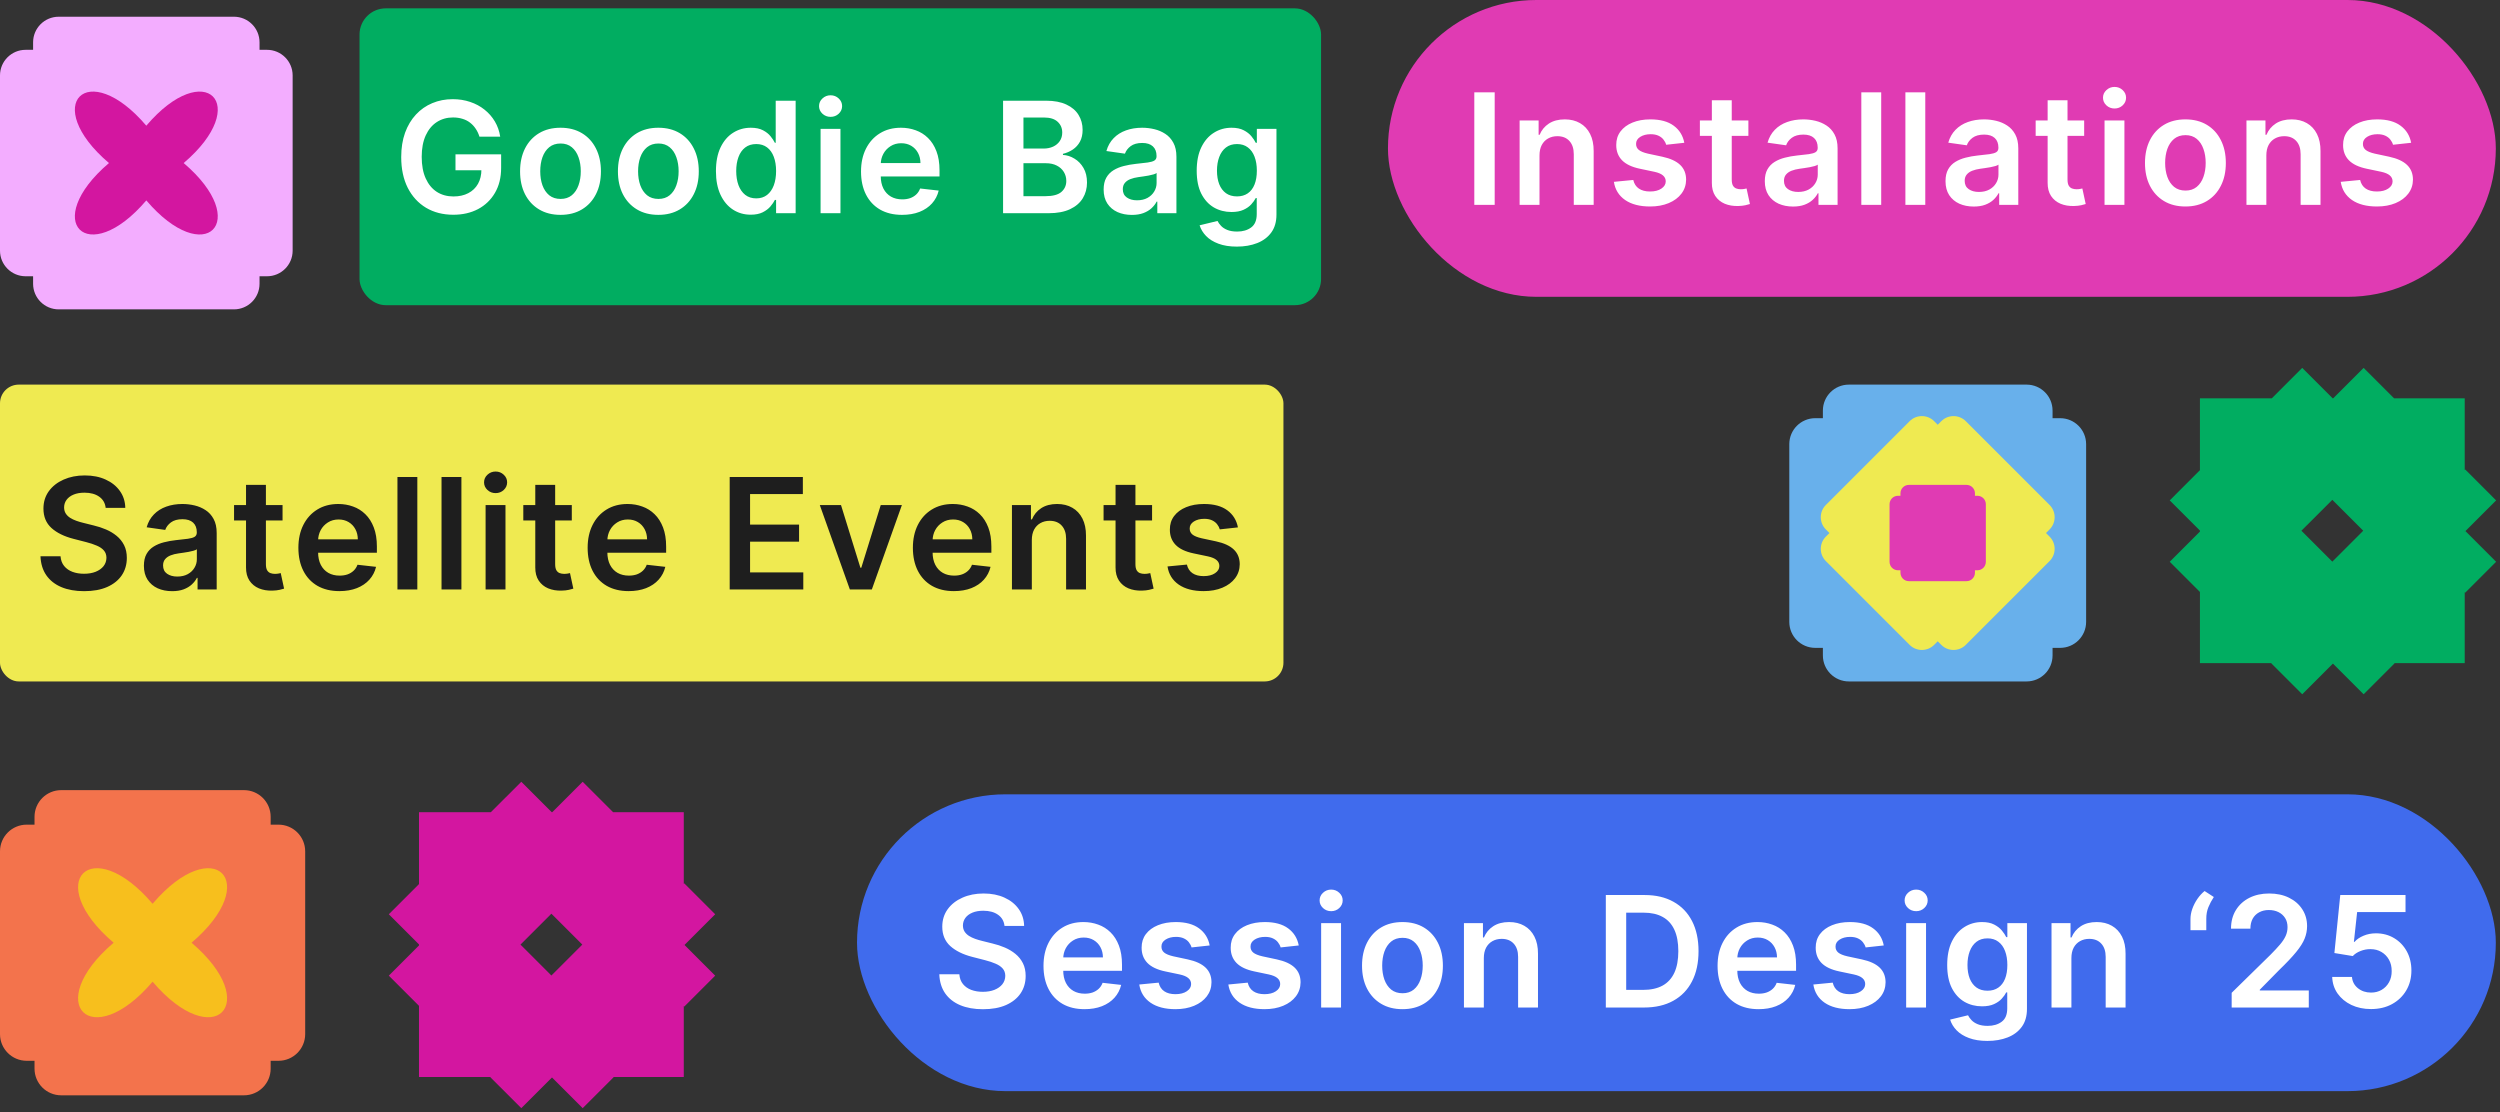 <svg width="598" height="266" viewBox="0 0 598 266" fill="none" xmlns="http://www.w3.org/2000/svg">
<rect x="0" y="0" width="598" height="266" fill="#333333" stroke="none"/>
<path d="M484.763 92C488.192 92 490.972 94.781 490.972 98.21V100.03H492.791C496.22 100.03 499 102.811 499 106.24V148.759C499 152.188 496.22 154.969 492.791 154.969H490.972V156.791C490.971 160.22 488.192 163 484.763 163H442.244C438.815 163 436.034 160.22 436.034 156.791V154.969H434.209C430.78 154.969 428 152.188 428 148.759V106.24C428 102.811 430.78 100.031 434.209 100.03H436.034V98.21C436.034 94.781 438.815 92 442.244 92H484.763Z" fill="#68B0EB"/>
<path d="M490.258 120.788C491.874 122.404 491.874 125.025 490.258 126.642L489.399 127.5L490.258 128.359C491.874 129.975 491.874 132.597 490.258 134.213L470.213 154.257C468.597 155.874 465.976 155.874 464.359 154.257L463.501 153.399L462.642 154.258C461.025 155.874 458.404 155.875 456.787 154.258L436.744 134.215C435.127 132.598 435.127 129.977 436.744 128.36L437.603 127.501L436.743 126.641C435.127 125.025 435.127 122.404 436.743 120.787L456.787 100.743C458.404 99.127 461.025 99.127 462.642 100.743L463.501 101.603L464.36 100.744C465.976 99.128 468.597 99.128 470.214 100.744L490.258 120.788Z" fill="#EFEA51"/>
<path d="M475.012 134.396C475.012 135.509 474.109 136.41 472.997 136.41L472.408 136.41L472.408 137.001C472.408 138.113 471.506 139.015 470.394 139.015L456.603 139.015C455.491 139.014 454.589 138.113 454.589 137.001L454.589 136.41L453.997 136.41C452.885 136.41 451.983 135.509 451.982 134.396L451.982 120.605C451.982 119.493 452.885 118.592 453.997 118.592L454.589 118.592L454.589 118C454.589 116.888 455.49 115.987 456.603 115.986L470.394 115.986C471.506 115.986 472.408 116.888 472.408 118L472.408 118.592L472.997 118.592C474.109 118.592 475.012 119.493 475.012 120.605L475.012 134.396Z" fill="#E03BB3"/>
<rect x="86" y="2" width="230" height="71" rx="6.266" fill="#01AD61"/>
<path d="M114.681 32.684C114.462 31.974 114.16 31.339 113.775 30.779C113.398 30.209 112.942 29.723 112.408 29.32C111.882 28.917 111.278 28.615 110.595 28.414C109.912 28.203 109.167 28.098 108.361 28.098C106.916 28.098 105.628 28.462 104.498 29.189C103.368 29.916 102.479 30.985 101.831 32.395C101.192 33.796 100.872 35.505 100.872 37.519C100.872 39.551 101.192 41.273 101.831 42.683C102.47 44.093 103.359 45.166 104.498 45.902C105.637 46.629 106.96 46.992 108.466 46.992C109.833 46.992 111.015 46.73 112.014 46.204C113.021 45.679 113.796 44.934 114.339 43.971C114.883 42.998 115.154 41.859 115.154 40.554L116.258 40.725H108.952V36.915H119.871V40.147C119.871 42.451 119.381 44.444 118.4 46.125C117.418 47.807 116.069 49.104 114.353 50.015C112.636 50.917 110.665 51.368 108.44 51.368C105.961 51.368 103.784 50.812 101.91 49.699C100.044 48.578 98.586 46.988 97.534 44.93C96.492 42.862 95.971 40.41 95.971 37.572C95.971 35.399 96.278 33.459 96.891 31.751C97.513 30.043 98.38 28.593 99.492 27.402C100.605 26.202 101.91 25.291 103.408 24.669C104.906 24.038 106.535 23.723 108.295 23.723C109.785 23.723 111.173 23.942 112.461 24.38C113.748 24.809 114.891 25.422 115.89 26.22C116.897 27.017 117.725 27.963 118.373 29.058C119.021 30.152 119.446 31.361 119.648 32.684H114.681ZM134.073 51.394C132.102 51.394 130.394 50.961 128.949 50.093C127.503 49.226 126.382 48.013 125.585 46.454C124.797 44.895 124.402 43.073 124.402 40.988C124.402 38.903 124.797 37.077 125.585 35.509C126.382 33.941 127.503 32.723 128.949 31.856C130.394 30.989 132.102 30.555 134.073 30.555C136.044 30.555 137.752 30.989 139.197 31.856C140.642 32.723 141.759 33.941 142.548 35.509C143.345 37.077 143.743 38.903 143.743 40.988C143.743 43.073 143.345 44.895 142.548 46.454C141.759 48.013 140.642 49.226 139.197 50.093C137.752 50.961 136.044 51.394 134.073 51.394ZM134.099 47.584C135.168 47.584 136.061 47.29 136.78 46.703C137.498 46.108 138.032 45.311 138.383 44.312C138.742 43.314 138.921 42.201 138.921 40.975C138.921 39.74 138.742 38.623 138.383 37.624C138.032 36.617 137.498 35.816 136.78 35.22C136.061 34.624 135.168 34.326 134.099 34.326C133.004 34.326 132.093 34.624 131.366 35.22C130.648 35.816 130.109 36.617 129.75 37.624C129.4 38.623 129.225 39.74 129.225 40.975C129.225 42.201 129.4 43.314 129.75 44.312C130.109 45.311 130.648 46.108 131.366 46.703C132.093 47.29 133.004 47.584 134.099 47.584ZM157.479 51.394C155.508 51.394 153.8 50.961 152.354 50.093C150.909 49.226 149.788 48.013 148.991 46.454C148.202 44.895 147.808 43.073 147.808 40.988C147.808 38.903 148.202 37.077 148.991 35.509C149.788 33.941 150.909 32.723 152.354 31.856C153.8 30.989 155.508 30.555 157.479 30.555C159.45 30.555 161.158 30.989 162.603 31.856C164.048 32.723 165.165 33.941 165.953 35.509C166.751 37.077 167.149 38.903 167.149 40.988C167.149 43.073 166.751 44.895 165.953 46.454C165.165 48.013 164.048 49.226 162.603 50.093C161.158 50.961 159.45 51.394 157.479 51.394ZM157.505 47.584C158.574 47.584 159.467 47.29 160.185 46.703C160.904 46.108 161.438 45.311 161.788 44.312C162.148 43.314 162.327 42.201 162.327 40.975C162.327 39.74 162.148 38.623 161.788 37.624C161.438 36.617 160.904 35.816 160.185 35.22C159.467 34.624 158.574 34.326 157.505 34.326C156.41 34.326 155.499 34.624 154.772 35.22C154.054 35.816 153.515 36.617 153.156 37.624C152.806 38.623 152.63 39.74 152.63 40.975C152.63 42.201 152.806 43.314 153.156 44.312C153.515 45.311 154.054 46.108 154.772 46.703C155.499 47.29 156.41 47.584 157.505 47.584ZM179.571 51.355C177.985 51.355 176.566 50.947 175.313 50.133C174.061 49.318 173.071 48.136 172.344 46.585C171.617 45.035 171.253 43.151 171.253 40.935C171.253 38.693 171.621 36.801 172.357 35.259C173.102 33.709 174.105 32.539 175.366 31.751C176.627 30.954 178.033 30.555 179.584 30.555C180.766 30.555 181.739 30.757 182.501 31.16C183.263 31.554 183.867 32.031 184.314 32.592C184.761 33.144 185.107 33.665 185.352 34.156H185.549V24.091H190.318V51H185.641V47.82H185.352C185.107 48.311 184.752 48.832 184.288 49.384C183.823 49.927 183.21 50.391 182.448 50.777C181.686 51.162 180.727 51.355 179.571 51.355ZM180.898 47.452C181.905 47.452 182.763 47.181 183.473 46.638C184.182 46.086 184.721 45.319 185.089 44.338C185.457 43.357 185.641 42.214 185.641 40.909C185.641 39.604 185.457 38.47 185.089 37.506C184.73 36.542 184.196 35.794 183.486 35.259C182.785 34.725 181.923 34.458 180.898 34.458C179.838 34.458 178.953 34.734 178.244 35.285C177.534 35.837 177 36.599 176.641 37.572C176.281 38.544 176.102 39.657 176.102 40.909C176.102 42.17 176.281 43.296 176.641 44.286C177.008 45.267 177.547 46.042 178.257 46.611C178.975 47.172 179.855 47.452 180.898 47.452ZM196.282 51V30.818H201.038V51H196.282ZM198.673 27.954C197.92 27.954 197.272 27.704 196.729 27.205C196.186 26.697 195.914 26.088 195.914 25.378C195.914 24.66 196.186 24.052 196.729 23.552C197.272 23.044 197.92 22.79 198.673 22.79C199.435 22.79 200.084 23.044 200.618 23.552C201.161 24.052 201.433 24.66 201.433 25.378C201.433 26.088 201.161 26.697 200.618 27.205C200.084 27.704 199.435 27.954 198.673 27.954ZM215.759 51.394C213.736 51.394 211.988 50.974 210.517 50.133C209.054 49.283 207.928 48.083 207.14 46.533C206.352 44.974 205.957 43.138 205.957 41.027C205.957 38.951 206.352 37.129 207.14 35.561C207.937 33.985 209.049 32.758 210.477 31.883C211.905 30.998 213.582 30.555 215.51 30.555C216.753 30.555 217.927 30.757 219.031 31.16C220.143 31.554 221.124 32.167 221.974 32.999C222.832 33.831 223.507 34.891 223.997 36.179C224.488 37.458 224.733 38.982 224.733 40.751V42.21H208.191V39.004H220.174C220.165 38.093 219.968 37.283 219.583 36.573C219.197 35.855 218.659 35.29 217.967 34.878C217.283 34.467 216.486 34.261 215.575 34.261C214.603 34.261 213.749 34.497 213.013 34.97C212.277 35.434 211.704 36.048 211.292 36.81C210.889 37.563 210.683 38.391 210.674 39.293V42.092C210.674 43.265 210.889 44.273 211.318 45.114C211.747 45.946 212.347 46.585 213.118 47.032C213.889 47.47 214.791 47.689 215.825 47.689C216.517 47.689 217.143 47.593 217.704 47.4C218.264 47.198 218.751 46.905 219.162 46.52C219.574 46.134 219.885 45.657 220.095 45.087L224.536 45.587C224.256 46.76 223.722 47.785 222.933 48.661C222.154 49.528 221.155 50.203 219.937 50.685C218.72 51.158 217.327 51.394 215.759 51.394ZM239.935 51V24.091H250.236C252.181 24.091 253.797 24.398 255.085 25.011C256.381 25.615 257.349 26.443 257.989 27.494C258.637 28.545 258.961 29.736 258.961 31.068C258.961 32.163 258.751 33.1 258.33 33.88C257.91 34.65 257.345 35.277 256.635 35.758C255.926 36.24 255.133 36.586 254.257 36.797V37.059C255.212 37.112 256.127 37.405 257.003 37.94C257.888 38.465 258.61 39.21 259.171 40.173C259.732 41.137 260.012 42.302 260.012 43.668C260.012 45.061 259.675 46.314 259 47.426C258.326 48.53 257.31 49.401 255.952 50.041C254.594 50.68 252.886 51 250.828 51H239.935ZM244.81 46.927H250.052C251.822 46.927 253.096 46.59 253.876 45.915C254.664 45.232 255.058 44.356 255.058 43.287C255.058 42.49 254.861 41.772 254.467 41.133C254.073 40.484 253.512 39.976 252.785 39.608C252.058 39.232 251.191 39.043 250.184 39.043H244.81V46.927ZM244.81 35.535H249.632C250.473 35.535 251.231 35.382 251.905 35.075C252.58 34.76 253.109 34.318 253.495 33.748C253.889 33.17 254.086 32.487 254.086 31.698C254.086 30.656 253.718 29.798 252.982 29.123C252.255 28.449 251.174 28.111 249.737 28.111H244.81V35.535ZM270.745 51.407C269.466 51.407 268.314 51.18 267.289 50.724C266.273 50.26 265.467 49.577 264.872 48.674C264.285 47.772 263.991 46.66 263.991 45.337C263.991 44.198 264.202 43.257 264.622 42.512C265.043 41.767 265.616 41.172 266.343 40.725C267.07 40.278 267.889 39.941 268.8 39.713C269.72 39.477 270.671 39.306 271.652 39.201C272.834 39.078 273.793 38.969 274.529 38.873C275.265 38.767 275.799 38.61 276.132 38.4C276.474 38.181 276.645 37.843 276.645 37.388V37.309C276.645 36.319 276.351 35.553 275.764 35.01C275.177 34.467 274.332 34.195 273.228 34.195C272.063 34.195 271.139 34.449 270.456 34.957C269.781 35.465 269.326 36.065 269.089 36.757L264.648 36.126C264.999 34.9 265.577 33.875 266.383 33.052C267.189 32.22 268.174 31.598 269.339 31.186C270.504 30.766 271.792 30.555 273.202 30.555C274.174 30.555 275.142 30.669 276.106 30.897C277.069 31.125 277.95 31.501 278.747 32.027C279.544 32.544 280.183 33.249 280.665 34.142C281.156 35.036 281.401 36.153 281.401 37.493V51H276.828V48.228H276.671C276.382 48.788 275.974 49.314 275.449 49.804C274.932 50.286 274.279 50.676 273.491 50.974C272.711 51.263 271.796 51.407 270.745 51.407ZM271.98 47.912C272.935 47.912 273.763 47.724 274.463 47.347C275.164 46.962 275.703 46.454 276.08 45.823C276.465 45.193 276.658 44.505 276.658 43.76V41.382C276.509 41.505 276.255 41.619 275.896 41.724C275.545 41.829 275.151 41.921 274.713 42C274.275 42.078 273.841 42.149 273.412 42.21C272.983 42.271 272.611 42.324 272.295 42.367C271.586 42.464 270.951 42.622 270.39 42.841C269.83 43.059 269.387 43.366 269.063 43.76C268.739 44.146 268.577 44.645 268.577 45.258C268.577 46.134 268.897 46.795 269.536 47.242C270.176 47.689 270.99 47.912 271.98 47.912ZM295.856 58.989C294.148 58.989 292.68 58.757 291.454 58.292C290.228 57.837 289.242 57.224 288.498 56.453C287.753 55.682 287.236 54.828 286.947 53.891L291.231 52.853C291.423 53.247 291.704 53.637 292.072 54.022C292.439 54.416 292.934 54.74 293.556 54.994C294.187 55.257 294.98 55.389 295.934 55.389C297.283 55.389 298.4 55.06 299.285 54.403C300.17 53.755 300.612 52.686 300.612 51.197V47.374H300.376C300.13 47.864 299.771 48.368 299.298 48.885C298.834 49.401 298.216 49.835 297.445 50.185C296.683 50.536 295.724 50.711 294.568 50.711C293.018 50.711 291.612 50.347 290.35 49.62C289.098 48.885 288.099 47.79 287.355 46.336C286.619 44.873 286.251 43.042 286.251 40.843C286.251 38.627 286.619 36.757 287.355 35.233C288.099 33.7 289.102 32.539 290.363 31.751C291.625 30.954 293.031 30.555 294.581 30.555C295.764 30.555 296.736 30.757 297.498 31.16C298.269 31.554 298.882 32.031 299.338 32.592C299.793 33.144 300.139 33.665 300.376 34.156H300.638V30.818H305.329V51.328C305.329 53.054 304.917 54.482 304.094 55.612C303.271 56.742 302.145 57.587 300.717 58.148C299.289 58.708 297.669 58.989 295.856 58.989ZM295.895 46.979C296.902 46.979 297.761 46.734 298.47 46.244C299.18 45.753 299.719 45.048 300.086 44.128C300.454 43.209 300.638 42.105 300.638 40.817C300.638 39.547 300.454 38.434 300.086 37.48C299.727 36.525 299.193 35.785 298.483 35.259C297.783 34.725 296.92 34.458 295.895 34.458C294.835 34.458 293.95 34.734 293.241 35.285C292.531 35.837 291.997 36.595 291.638 37.559C291.279 38.513 291.099 39.599 291.099 40.817C291.099 42.052 291.279 43.134 291.638 44.062C292.006 44.982 292.545 45.7 293.254 46.217C293.972 46.725 294.853 46.979 295.895 46.979Z" fill="white"/>
<rect x="332" width="265" height="71" rx="35.5" fill="#E03BB3"/>
<path d="M357.529 22.091V49H352.654V22.091H357.529ZM368.249 37.175V49H363.492V28.818H368.038V32.248H368.275C368.739 31.117 369.479 30.22 370.495 29.554C371.52 28.888 372.786 28.555 374.293 28.555C375.685 28.555 376.899 28.853 377.932 29.449C378.975 30.044 379.781 30.907 380.35 32.037C380.928 33.167 381.213 34.538 381.204 36.15V49H376.448V36.886C376.448 35.537 376.097 34.481 375.396 33.719C374.704 32.957 373.745 32.576 372.519 32.576C371.687 32.576 370.947 32.76 370.298 33.128C369.659 33.487 369.155 34.008 368.787 34.691C368.428 35.375 368.249 36.202 368.249 37.175ZM402.885 34.153L398.549 34.626C398.427 34.188 398.212 33.776 397.905 33.391C397.608 33.005 397.205 32.694 396.697 32.458C396.189 32.221 395.567 32.103 394.831 32.103C393.841 32.103 393.009 32.318 392.334 32.747C391.669 33.176 391.34 33.732 391.349 34.416C391.34 35.002 391.555 35.48 391.993 35.848C392.44 36.216 393.175 36.518 394.2 36.754L397.643 37.49C399.552 37.902 400.971 38.554 401.9 39.448C402.837 40.341 403.31 41.511 403.319 42.956C403.31 44.226 402.938 45.347 402.202 46.32C401.475 47.283 400.463 48.036 399.167 48.58C397.87 49.123 396.381 49.394 394.699 49.394C392.229 49.394 390.241 48.877 388.734 47.844C387.228 46.801 386.33 45.352 386.041 43.495L390.679 43.048C390.889 43.959 391.336 44.647 392.019 45.111C392.702 45.575 393.591 45.807 394.686 45.807C395.816 45.807 396.723 45.575 397.406 45.111C398.098 44.647 398.444 44.073 398.444 43.39C398.444 42.811 398.221 42.334 397.774 41.957C397.336 41.581 396.653 41.292 395.724 41.09L392.282 40.367C390.346 39.965 388.914 39.286 387.985 38.331C387.057 37.367 386.597 36.15 386.606 34.678C386.597 33.434 386.934 32.357 387.617 31.446C388.309 30.526 389.269 29.817 390.495 29.317C391.73 28.809 393.153 28.555 394.765 28.555C397.13 28.555 398.992 29.059 400.349 30.066C401.716 31.074 402.561 32.436 402.885 34.153ZM418.214 28.818V32.497H406.612V28.818H418.214ZM409.476 23.983H414.233V42.93C414.233 43.569 414.329 44.06 414.522 44.401C414.723 44.734 414.986 44.962 415.31 45.084C415.634 45.207 415.993 45.269 416.387 45.269C416.685 45.269 416.957 45.247 417.202 45.203C417.456 45.159 417.649 45.12 417.78 45.084L418.582 48.803C418.328 48.891 417.964 48.987 417.491 49.092C417.027 49.197 416.457 49.258 415.783 49.276C414.592 49.311 413.519 49.131 412.564 48.737C411.609 48.334 410.851 47.712 410.291 46.871C409.739 46.031 409.467 44.979 409.476 43.718V23.983ZM428.894 49.407C427.615 49.407 426.463 49.18 425.439 48.724C424.422 48.26 423.617 47.577 423.021 46.674C422.434 45.772 422.141 44.66 422.141 43.337C422.141 42.198 422.351 41.257 422.771 40.512C423.192 39.767 423.766 39.172 424.493 38.725C425.22 38.278 426.039 37.941 426.95 37.713C427.869 37.477 428.82 37.306 429.801 37.201C430.983 37.078 431.943 36.969 432.678 36.873C433.414 36.767 433.948 36.61 434.281 36.4C434.623 36.181 434.794 35.843 434.794 35.388V35.309C434.794 34.319 434.5 33.553 433.913 33.01C433.326 32.467 432.481 32.195 431.378 32.195C430.213 32.195 429.288 32.449 428.605 32.957C427.931 33.465 427.475 34.065 427.239 34.757L422.798 34.126C423.148 32.9 423.726 31.875 424.532 31.052C425.338 30.22 426.323 29.598 427.488 29.186C428.653 28.766 429.941 28.555 431.351 28.555C432.324 28.555 433.291 28.669 434.255 28.897C435.219 29.125 436.099 29.501 436.896 30.027C437.693 30.544 438.333 31.249 438.814 32.142C439.305 33.036 439.55 34.153 439.55 35.493V49H434.978V46.228H434.82C434.531 46.788 434.124 47.314 433.598 47.804C433.081 48.286 432.429 48.676 431.64 48.974C430.861 49.263 429.945 49.407 428.894 49.407ZM430.129 45.912C431.084 45.912 431.912 45.724 432.613 45.347C433.313 44.962 433.852 44.454 434.229 43.823C434.614 43.193 434.807 42.505 434.807 41.76V39.382C434.658 39.505 434.404 39.619 434.045 39.724C433.694 39.829 433.3 39.921 432.862 40C432.424 40.078 431.991 40.149 431.561 40.21C431.132 40.271 430.76 40.324 430.445 40.367C429.735 40.464 429.1 40.622 428.539 40.841C427.979 41.059 427.536 41.366 427.212 41.76C426.888 42.146 426.726 42.645 426.726 43.258C426.726 44.134 427.046 44.795 427.685 45.242C428.325 45.689 429.139 45.912 430.129 45.912ZM449.984 22.091V49H445.228V22.091H449.984ZM460.527 22.091V49H455.77V22.091H460.527ZM472.12 49.407C470.842 49.407 469.69 49.18 468.665 48.724C467.649 48.26 466.843 47.577 466.247 46.674C465.66 45.772 465.367 44.66 465.367 43.337C465.367 42.198 465.577 41.257 465.998 40.512C466.418 39.767 466.992 39.172 467.719 38.725C468.446 38.278 469.265 37.941 470.176 37.713C471.096 37.477 472.046 37.306 473.027 37.201C474.21 37.078 475.169 36.969 475.905 36.873C476.64 36.767 477.175 36.61 477.508 36.4C477.849 36.181 478.02 35.843 478.02 35.388V35.309C478.02 34.319 477.727 33.553 477.14 33.01C476.553 32.467 475.707 32.195 474.604 32.195C473.439 32.195 472.515 32.449 471.831 32.957C471.157 33.465 470.701 34.065 470.465 34.757L466.024 34.126C466.374 32.9 466.952 31.875 467.758 31.052C468.564 30.22 469.55 29.598 470.715 29.186C471.88 28.766 473.167 28.555 474.577 28.555C475.55 28.555 476.518 28.669 477.481 28.897C478.445 29.125 479.325 29.501 480.122 30.027C480.919 30.544 481.559 31.249 482.041 32.142C482.531 33.036 482.776 34.153 482.776 35.493V49H478.204V46.228H478.046C477.757 46.788 477.35 47.314 476.824 47.804C476.307 48.286 475.655 48.676 474.867 48.974C474.087 49.263 473.172 49.407 472.12 49.407ZM473.356 45.912C474.31 45.912 475.138 45.724 475.839 45.347C476.54 44.962 477.078 44.454 477.455 43.823C477.84 43.193 478.033 42.505 478.033 41.76V39.382C477.884 39.505 477.63 39.619 477.271 39.724C476.921 39.829 476.526 39.921 476.088 40C475.651 40.078 475.217 40.149 474.788 40.21C474.358 40.271 473.986 40.324 473.671 40.367C472.961 40.464 472.326 40.622 471.766 40.841C471.205 41.059 470.763 41.366 470.439 41.76C470.115 42.146 469.952 42.645 469.952 43.258C469.952 44.134 470.272 44.795 470.912 45.242C471.551 45.689 472.366 45.912 473.356 45.912ZM498.532 28.818V32.497H486.93V28.818H498.532ZM489.794 23.983H494.551V42.93C494.551 43.569 494.647 44.06 494.84 44.401C495.041 44.734 495.304 44.962 495.628 45.084C495.952 45.207 496.311 45.269 496.705 45.269C497.003 45.269 497.275 45.247 497.52 45.203C497.774 45.159 497.967 45.12 498.098 45.084L498.9 48.803C498.646 48.891 498.282 48.987 497.809 49.092C497.345 49.197 496.776 49.258 496.101 49.276C494.91 49.311 493.837 49.131 492.882 48.737C491.927 48.334 491.17 47.712 490.609 46.871C490.057 46.031 489.786 44.979 489.794 43.718V23.983ZM503.405 49V28.818H508.161V49H503.405ZM505.796 25.954C505.043 25.954 504.395 25.704 503.852 25.205C503.308 24.697 503.037 24.088 503.037 23.378C503.037 22.66 503.308 22.052 503.852 21.552C504.395 21.044 505.043 20.79 505.796 20.79C506.558 20.79 507.206 21.044 507.741 21.552C508.284 22.052 508.555 22.66 508.555 23.378C508.555 24.088 508.284 24.697 507.741 25.205C507.206 25.704 506.558 25.954 505.796 25.954ZM522.751 49.394C520.78 49.394 519.072 48.961 517.626 48.093C516.181 47.226 515.06 46.013 514.263 44.454C513.474 42.895 513.08 41.073 513.08 38.988C513.08 36.903 513.474 35.077 514.263 33.509C515.06 31.941 516.181 30.723 517.626 29.856C519.072 28.989 520.78 28.555 522.751 28.555C524.721 28.555 526.43 28.989 527.875 29.856C529.32 30.723 530.437 31.941 531.225 33.509C532.023 35.077 532.421 36.903 532.421 38.988C532.421 41.073 532.023 42.895 531.225 44.454C530.437 46.013 529.32 47.226 527.875 48.093C526.43 48.961 524.721 49.394 522.751 49.394ZM522.777 45.584C523.846 45.584 524.739 45.29 525.457 44.703C526.176 44.108 526.71 43.311 527.06 42.312C527.419 41.314 527.599 40.201 527.599 38.975C527.599 37.74 527.419 36.623 527.06 35.624C526.71 34.617 526.176 33.816 525.457 33.22C524.739 32.624 523.846 32.326 522.777 32.326C521.682 32.326 520.771 32.624 520.044 33.22C519.326 33.816 518.787 34.617 518.428 35.624C518.077 36.623 517.902 37.74 517.902 38.975C517.902 40.201 518.077 41.314 518.428 42.312C518.787 43.311 519.326 44.108 520.044 44.703C520.771 45.29 521.682 45.584 522.777 45.584ZM542.11 37.175V49H537.353V28.818H541.899V32.248H542.136C542.6 31.117 543.34 30.22 544.356 29.554C545.381 28.888 546.647 28.555 548.154 28.555C549.546 28.555 550.76 28.853 551.793 29.449C552.836 30.044 553.641 30.907 554.211 32.037C554.789 33.167 555.074 34.538 555.065 36.15V49H550.308V36.886C550.308 35.537 549.958 34.481 549.257 33.719C548.565 32.957 547.606 32.576 546.38 32.576C545.548 32.576 544.807 32.76 544.159 33.128C543.52 33.487 543.016 34.008 542.648 34.691C542.289 35.375 542.11 36.202 542.11 37.175ZM576.746 34.153L572.41 34.626C572.288 34.188 572.073 33.776 571.766 33.391C571.469 33.005 571.066 32.694 570.558 32.458C570.049 32.221 569.428 32.103 568.692 32.103C567.702 32.103 566.87 32.318 566.195 32.747C565.53 33.176 565.201 33.732 565.21 34.416C565.201 35.002 565.416 35.48 565.854 35.848C566.3 36.216 567.036 36.518 568.061 36.754L571.504 37.49C573.413 37.902 574.832 38.554 575.761 39.448C576.698 40.341 577.171 41.511 577.18 42.956C577.171 44.226 576.799 45.347 576.063 46.32C575.336 47.283 574.324 48.036 573.028 48.58C571.731 49.123 570.242 49.394 568.56 49.394C566.09 49.394 564.102 48.877 562.595 47.844C561.089 46.801 560.191 45.352 559.902 43.495L564.54 43.048C564.75 43.959 565.197 44.647 565.88 45.111C566.563 45.575 567.452 45.807 568.547 45.807C569.677 45.807 570.584 45.575 571.267 45.111C571.959 44.647 572.305 44.073 572.305 43.39C572.305 42.811 572.082 42.334 571.635 41.957C571.197 41.581 570.514 41.292 569.585 41.09L566.143 40.367C564.207 39.965 562.775 39.286 561.846 38.331C560.918 37.367 560.458 36.15 560.467 34.678C560.458 33.434 560.795 32.357 561.478 31.446C562.17 30.526 563.13 29.817 564.356 29.317C565.591 28.809 567.014 28.555 568.626 28.555C570.991 28.555 572.853 29.059 574.21 30.066C575.577 31.074 576.422 32.436 576.746 34.153Z" fill="white"/>
<rect y="92" width="307" height="71" rx="4.475" fill="#EFEA51"/>
<path d="M25.278 121.488C25.155 120.341 24.639 119.447 23.728 118.808C22.825 118.168 21.652 117.849 20.206 117.849C19.19 117.849 18.319 118.002 17.592 118.309C16.865 118.615 16.308 119.031 15.923 119.557C15.537 120.082 15.34 120.682 15.332 121.357C15.332 121.917 15.459 122.404 15.713 122.815C15.976 123.227 16.33 123.577 16.777 123.866C17.224 124.147 17.719 124.383 18.262 124.576C18.805 124.769 19.352 124.931 19.904 125.062L22.427 125.693C23.443 125.929 24.42 126.249 25.357 126.652C26.303 127.055 27.148 127.563 27.893 128.176C28.646 128.789 29.242 129.529 29.68 130.397C30.118 131.264 30.337 132.28 30.337 133.445C30.337 135.022 29.934 136.41 29.128 137.61C28.322 138.801 27.157 139.734 25.633 140.409C24.117 141.074 22.282 141.407 20.128 141.407C18.034 141.407 16.216 141.083 14.675 140.435C13.142 139.787 11.942 138.841 11.075 137.597C10.216 136.353 9.752 134.838 9.682 133.051H14.478C14.548 133.988 14.837 134.768 15.345 135.39C15.853 136.011 16.514 136.476 17.329 136.782C18.152 137.089 19.072 137.242 20.088 137.242C21.148 137.242 22.076 137.085 22.874 136.769C23.68 136.445 24.31 135.998 24.766 135.429C25.221 134.851 25.453 134.176 25.462 133.406C25.453 132.705 25.247 132.127 24.845 131.671C24.442 131.207 23.877 130.821 23.149 130.515C22.431 130.2 21.59 129.919 20.627 129.674L17.565 128.886C15.349 128.316 13.597 127.453 12.31 126.297C11.031 125.132 10.391 123.586 10.391 121.659C10.391 120.074 10.82 118.685 11.679 117.494C12.546 116.303 13.724 115.379 15.213 114.722C16.703 114.056 18.389 113.723 20.272 113.723C22.182 113.723 23.855 114.056 25.291 114.722C26.736 115.379 27.871 116.294 28.694 117.468C29.518 118.633 29.942 119.973 29.969 121.488H25.278ZM41.175 141.407C39.896 141.407 38.744 141.18 37.719 140.724C36.703 140.26 35.897 139.577 35.302 138.674C34.715 137.772 34.421 136.66 34.421 135.337C34.421 134.198 34.632 133.257 35.052 132.512C35.472 131.768 36.046 131.172 36.773 130.725C37.5 130.278 38.319 129.941 39.23 129.713C40.15 129.477 41.1 129.306 42.081 129.201C43.264 129.078 44.223 128.969 44.959 128.873C45.695 128.767 46.229 128.61 46.562 128.4C46.904 128.181 47.074 127.843 47.074 127.388V127.309C47.074 126.319 46.781 125.553 46.194 125.01C45.607 124.467 44.762 124.195 43.658 124.195C42.493 124.195 41.569 124.449 40.886 124.957C40.211 125.465 39.756 126.065 39.519 126.757L35.078 126.126C35.429 124.9 36.007 123.875 36.813 123.052C37.618 122.22 38.604 121.598 39.769 121.186C40.934 120.766 42.222 120.555 43.632 120.555C44.604 120.555 45.572 120.669 46.536 120.897C47.499 121.125 48.38 121.501 49.177 122.027C49.974 122.544 50.613 123.249 51.095 124.142C51.585 125.036 51.831 126.153 51.831 127.493V141H47.258V138.228H47.101C46.812 138.788 46.404 139.314 45.879 139.804C45.362 140.286 44.709 140.676 43.921 140.974C43.141 141.263 42.226 141.407 41.175 141.407ZM42.41 137.912C43.365 137.912 44.192 137.724 44.893 137.347C45.594 136.962 46.133 136.454 46.509 135.823C46.895 135.192 47.087 134.505 47.087 133.76V131.382C46.938 131.505 46.684 131.619 46.325 131.724C45.975 131.829 45.581 131.921 45.143 132C44.705 132.078 44.271 132.149 43.842 132.21C43.413 132.271 43.041 132.324 42.725 132.368C42.016 132.464 41.381 132.622 40.82 132.841C40.259 133.06 39.817 133.366 39.493 133.76C39.169 134.146 39.007 134.645 39.007 135.258C39.007 136.134 39.327 136.795 39.966 137.242C40.605 137.689 41.42 137.912 42.41 137.912ZM67.586 120.818V124.497H55.984V120.818H67.586ZM58.849 115.983H63.605V134.93C63.605 135.569 63.701 136.06 63.894 136.401C64.096 136.734 64.358 136.962 64.683 137.085C65.007 137.207 65.366 137.268 65.76 137.268C66.058 137.268 66.329 137.247 66.575 137.203C66.829 137.159 67.021 137.12 67.153 137.085L67.954 140.803C67.7 140.891 67.337 140.987 66.864 141.092C66.399 141.197 65.83 141.258 65.156 141.276C63.964 141.311 62.891 141.131 61.936 140.737C60.982 140.334 60.224 139.712 59.663 138.871C59.111 138.031 58.84 136.979 58.849 135.718V115.983ZM81.177 141.394C79.154 141.394 77.406 140.974 75.934 140.133C74.472 139.283 73.346 138.083 72.558 136.533C71.769 134.973 71.375 133.138 71.375 131.027C71.375 128.951 71.769 127.129 72.558 125.561C73.355 123.985 74.467 122.758 75.895 121.882C77.323 120.998 79 120.555 80.927 120.555C82.171 120.555 83.345 120.757 84.449 121.16C85.561 121.554 86.542 122.167 87.392 122.999C88.25 123.831 88.925 124.891 89.415 126.179C89.906 127.458 90.151 128.982 90.151 130.751V132.21H73.609V129.004H85.592C85.583 128.093 85.386 127.283 85.001 126.573C84.615 125.855 84.076 125.29 83.384 124.878C82.701 124.467 81.904 124.261 80.993 124.261C80.021 124.261 79.167 124.497 78.431 124.97C77.695 125.434 77.121 126.048 76.71 126.81C76.307 127.563 76.101 128.391 76.092 129.293V132.092C76.092 133.265 76.307 134.273 76.736 135.114C77.165 135.946 77.765 136.585 78.536 137.032C79.307 137.47 80.209 137.689 81.243 137.689C81.935 137.689 82.561 137.593 83.122 137.4C83.682 137.198 84.168 136.905 84.58 136.52C84.992 136.134 85.303 135.657 85.513 135.087L89.954 135.587C89.674 136.76 89.139 137.785 88.351 138.661C87.572 139.528 86.573 140.203 85.355 140.685C84.138 141.158 82.745 141.394 81.177 141.394ZM99.826 114.091V141H95.07V114.091H99.826ZM110.369 114.091V141H105.613V114.091H110.369ZM116.155 141V120.818H120.912V141H116.155ZM118.546 117.954C117.793 117.954 117.145 117.704 116.602 117.205C116.059 116.697 115.787 116.088 115.787 115.379C115.787 114.66 116.059 114.051 116.602 113.552C117.145 113.044 117.793 112.79 118.546 112.79C119.309 112.79 119.957 113.044 120.491 113.552C121.034 114.051 121.306 114.66 121.306 115.379C121.306 116.088 121.034 116.697 120.491 117.205C119.957 117.704 119.309 117.954 118.546 117.954ZM136.775 120.818V124.497H125.174V120.818H136.775ZM128.038 115.983H132.794V134.93C132.794 135.569 132.891 136.06 133.083 136.401C133.285 136.734 133.548 136.962 133.872 137.085C134.196 137.207 134.555 137.268 134.949 137.268C135.247 137.268 135.518 137.247 135.764 137.203C136.018 137.159 136.21 137.12 136.342 137.085L137.143 140.803C136.889 140.891 136.526 140.987 136.053 141.092C135.589 141.197 135.019 141.258 134.345 141.276C133.153 141.311 132.08 141.131 131.126 140.737C130.171 140.334 129.413 139.712 128.853 138.871C128.301 138.031 128.029 136.979 128.038 135.718V115.983ZM150.366 141.394C148.343 141.394 146.595 140.974 145.124 140.133C143.661 139.283 142.535 138.083 141.747 136.533C140.959 134.973 140.564 133.138 140.564 131.027C140.564 128.951 140.959 127.129 141.747 125.561C142.544 123.985 143.657 122.758 145.084 121.882C146.512 120.998 148.19 120.555 150.117 120.555C151.36 120.555 152.534 120.757 153.638 121.16C154.75 121.554 155.731 122.167 156.581 122.999C157.44 123.831 158.114 124.891 158.605 126.179C159.095 127.458 159.34 128.982 159.34 130.751V132.21H142.798V129.004H154.781C154.772 128.093 154.575 127.283 154.19 126.573C153.804 125.855 153.266 125.29 152.574 124.878C151.89 124.467 151.093 124.261 150.182 124.261C149.21 124.261 148.356 124.497 147.62 124.97C146.884 125.434 146.311 126.048 145.899 126.81C145.496 127.563 145.29 128.391 145.281 129.293V132.092C145.281 133.265 145.496 134.273 145.925 135.114C146.354 135.946 146.954 136.585 147.725 137.032C148.496 137.47 149.398 137.689 150.432 137.689C151.124 137.689 151.75 137.593 152.311 137.4C152.871 137.198 153.358 136.905 153.769 136.52C154.181 136.134 154.492 135.657 154.702 135.087L159.143 135.587C158.863 136.76 158.329 137.785 157.54 138.661C156.761 139.528 155.762 140.203 154.545 140.685C153.327 141.158 151.934 141.394 150.366 141.394ZM174.542 141V114.091H192.044V118.177H179.417V125.483H191.137V129.569H179.417V136.914H192.149V141H174.542ZM215.729 120.818L208.542 141H203.286L196.099 120.818H201.171L205.809 135.81H206.019L210.67 120.818H215.729ZM228.163 141.394C226.14 141.394 224.392 140.974 222.921 140.133C221.458 139.283 220.332 138.083 219.544 136.533C218.756 134.973 218.362 133.138 218.362 131.027C218.362 128.951 218.756 127.129 219.544 125.561C220.341 123.985 221.454 122.758 222.881 121.882C224.309 120.998 225.987 120.555 227.914 120.555C229.158 120.555 230.331 120.757 231.435 121.16C232.547 121.554 233.529 122.167 234.378 122.999C235.237 123.831 235.911 124.891 236.402 126.179C236.892 127.458 237.137 128.982 237.137 130.751V132.21H220.595V129.004H232.578C232.569 128.093 232.372 127.283 231.987 126.573C231.601 125.855 231.063 125.29 230.371 124.878C229.688 124.467 228.89 124.261 227.979 124.261C227.007 124.261 226.153 124.497 225.417 124.97C224.681 125.434 224.108 126.048 223.696 126.81C223.293 127.563 223.087 128.391 223.078 129.293V132.092C223.078 133.265 223.293 134.273 223.722 135.114C224.152 135.946 224.752 136.585 225.522 137.032C226.293 137.47 227.195 137.689 228.229 137.689C228.921 137.689 229.547 137.593 230.108 137.4C230.669 137.198 231.155 136.905 231.566 136.52C231.978 136.134 232.289 135.657 232.499 135.087L236.94 135.587C236.66 136.76 236.126 137.785 235.337 138.661C234.558 139.528 233.559 140.203 232.342 140.685C231.124 141.158 229.731 141.394 228.163 141.394ZM246.813 129.175V141H242.056V120.818H246.603V124.248H246.839C247.303 123.118 248.043 122.22 249.06 121.554C250.084 120.888 251.35 120.555 252.857 120.555C254.25 120.555 255.463 120.853 256.496 121.449C257.539 122.045 258.345 122.907 258.914 124.037C259.492 125.167 259.777 126.538 259.768 128.15V141H255.012V128.886C255.012 127.537 254.661 126.481 253.96 125.719C253.269 124.957 252.309 124.576 251.083 124.576C250.251 124.576 249.511 124.76 248.862 125.128C248.223 125.487 247.719 126.008 247.351 126.691C246.992 127.375 246.813 128.202 246.813 129.175ZM275.576 120.818V124.497H263.974V120.818H275.576ZM266.839 115.983H271.595V134.93C271.595 135.569 271.691 136.06 271.884 136.401C272.085 136.734 272.348 136.962 272.672 137.085C272.996 137.207 273.356 137.268 273.75 137.268C274.048 137.268 274.319 137.247 274.564 137.203C274.818 137.159 275.011 137.12 275.143 137.085L275.944 140.803C275.69 140.891 275.326 140.987 274.853 141.092C274.389 141.197 273.82 141.258 273.145 141.276C271.954 141.311 270.881 141.131 269.926 140.737C268.971 140.334 268.214 139.712 267.653 138.871C267.101 138.031 266.83 136.979 266.839 135.718V115.983ZM296.111 126.153L291.775 126.626C291.652 126.188 291.438 125.776 291.131 125.391C290.833 125.005 290.43 124.694 289.922 124.458C289.414 124.221 288.792 124.103 288.057 124.103C287.067 124.103 286.235 124.318 285.56 124.747C284.895 125.176 284.566 125.732 284.575 126.415C284.566 127.002 284.781 127.48 285.219 127.848C285.665 128.216 286.401 128.518 287.426 128.754L290.868 129.49C292.778 129.902 294.197 130.554 295.126 131.448C296.063 132.341 296.536 133.511 296.545 134.956C296.536 136.226 296.164 137.347 295.428 138.32C294.701 139.283 293.689 140.036 292.393 140.58C291.096 141.123 289.607 141.394 287.925 141.394C285.455 141.394 283.467 140.877 281.96 139.844C280.453 138.801 279.556 137.352 279.267 135.495L283.905 135.048C284.115 135.959 284.562 136.647 285.245 137.111C285.928 137.575 286.817 137.807 287.912 137.807C289.042 137.807 289.949 137.575 290.632 137.111C291.324 136.647 291.67 136.073 291.67 135.39C291.67 134.811 291.447 134.334 291 133.957C290.562 133.581 289.879 133.292 288.95 133.09L285.508 132.368C283.572 131.965 282.14 131.286 281.211 130.331C280.283 129.367 279.823 128.15 279.832 126.678C279.823 125.434 280.16 124.357 280.843 123.446C281.535 122.526 282.494 121.817 283.721 121.317C284.956 120.809 286.379 120.555 287.991 120.555C290.356 120.555 292.217 121.059 293.575 122.066C294.942 123.074 295.787 124.436 296.111 126.153Z" fill="#1E1E1E"/>
<path d="M55.959 4C59.34 4 62.081 6.741 62.081 10.122V11.918H63.878C67.259 11.918 70 14.659 70 18.04V59.96C70 63.341 67.259 66.082 63.878 66.082H62.081V67.878C62.081 71.259 59.34 74 55.959 74H14.039C10.658 74 7.917 71.259 7.917 67.878V66.082H6.122C2.741 66.082 0 63.341 0 59.96V18.04C0 14.659 2.741 11.918 6.122 11.918H7.917V10.122C7.917 6.741 10.658 4 14.039 4H55.959Z" fill="#F3ADFF"/>
<path d="M34.998 47.936C20.952 64.431 9.567 53.047 26.063 39.001C9.567 24.955 20.952 13.57 34.998 30.065C49.044 13.57 60.429 24.955 43.934 39.001C60.429 53.047 49.044 64.431 34.998 47.936Z" fill="#D316A0"/>
<path d="M526.225 126.916L519.018 119.709L519.002 119.694L526.225 112.47V95.284H543.409L550.412 88.283L550.695 88L557.98 95.284H558.094L565.097 88.283L565.38 88L572.664 95.284H589.559V112.417L589.678 112.298L596.789 119.41L597.072 119.694L589.73 127.036L596.789 134.097L597.072 134.38L589.678 141.774L589.559 141.655V158.62H572.718L572.774 158.677L565.395 166.055L565.38 166.072L558.036 158.728L550.709 166.055L550.694 166.072L543.298 158.677L543.355 158.62H526.223V141.602L519.017 134.395L519 134.38L526.223 127.156V126.917L526.225 126.916ZM557.893 134.345L557.908 134.328L565.287 126.949L557.893 119.555L557.61 119.839L550.497 126.949L557.893 134.345ZM589.628 127.035L589.561 126.968V127.1L589.628 127.033V127.035ZM558.038 158.623L558.042 158.619H558.035L558.039 158.623H558.038Z" fill="#01AD61"/>
<path d="M100.225 225.916L93.018 218.709L93.001 218.694L100.225 211.47V194.284H117.409L124.412 187.283L124.695 187L131.98 194.284H132.094L139.097 187.283L139.38 187L146.664 194.284H163.559V211.417L163.678 211.298L170.789 218.41L171.072 218.694L163.73 226.036L170.789 233.097L171.072 233.38L163.678 240.774L163.559 240.655V257.62H146.718L146.774 257.677L139.395 265.055L139.38 265.072L132.036 257.728L124.709 265.055L124.694 265.072L117.298 257.677L117.355 257.62H100.223V240.602L93.017 233.395L93 233.38L100.223 226.156V225.917L100.225 225.916ZM131.893 233.345L131.908 233.328L139.287 225.949L131.893 218.555L131.61 218.839L124.497 225.949L131.893 233.345ZM163.628 226.035L163.561 225.968V226.1L163.628 226.033V226.035ZM132.038 257.623L132.042 257.619H132.035L132.039 257.623H132.038Z" fill="#D316A0"/>
<rect x="205" y="190" width="392" height="71" rx="35.5" fill="#406BED"/>
<path d="M240.278 221.488C240.155 220.341 239.639 219.447 238.728 218.808C237.825 218.168 236.652 217.849 235.206 217.849C234.19 217.849 233.319 218.002 232.592 218.309C231.865 218.615 231.308 219.031 230.923 219.557C230.538 220.082 230.34 220.682 230.332 221.357C230.332 221.917 230.459 222.404 230.713 222.815C230.975 223.227 231.33 223.577 231.777 223.866C232.224 224.147 232.719 224.383 233.262 224.576C233.805 224.769 234.352 224.931 234.904 225.062L237.427 225.693C238.443 225.929 239.42 226.249 240.357 226.652C241.303 227.055 242.148 227.563 242.893 228.176C243.646 228.789 244.242 229.529 244.68 230.397C245.118 231.264 245.337 232.28 245.337 233.445C245.337 235.022 244.934 236.41 244.128 237.61C243.322 238.801 242.157 239.734 240.633 240.409C239.117 241.074 237.282 241.407 235.127 241.407C233.034 241.407 231.216 241.083 229.675 240.435C228.142 239.787 226.942 238.841 226.075 237.597C225.216 236.353 224.752 234.838 224.682 233.051H229.478C229.548 233.988 229.837 234.768 230.345 235.39C230.853 236.011 231.514 236.476 232.329 236.782C233.152 237.089 234.072 237.242 235.088 237.242C236.148 237.242 237.076 237.085 237.874 236.769C238.679 236.445 239.31 235.998 239.766 235.429C240.221 234.851 240.453 234.176 240.462 233.406C240.453 232.705 240.247 232.127 239.844 231.671C239.442 231.207 238.877 230.821 238.15 230.515C237.431 230.2 236.59 229.919 235.627 229.674L232.565 228.886C230.349 228.316 228.597 227.453 227.31 226.297C226.031 225.132 225.391 223.586 225.391 221.659C225.391 220.074 225.821 218.685 226.679 217.494C227.546 216.303 228.724 215.379 230.213 214.722C231.703 214.056 233.389 213.723 235.272 213.723C237.182 213.723 238.855 214.056 240.291 214.722C241.737 215.379 242.871 216.294 243.694 217.468C244.518 218.633 244.942 219.973 244.969 221.488H240.278ZM259.407 241.394C257.383 241.394 255.636 240.974 254.164 240.133C252.701 239.283 251.576 238.083 250.788 236.533C249.999 234.973 249.605 233.138 249.605 231.027C249.605 228.951 249.999 227.129 250.788 225.561C251.585 223.985 252.697 222.758 254.125 221.882C255.553 220.998 257.23 220.555 259.157 220.555C260.401 220.555 261.575 220.757 262.679 221.16C263.791 221.554 264.772 222.167 265.622 222.999C266.48 223.831 267.155 224.891 267.645 226.179C268.136 227.458 268.381 228.982 268.381 230.751V232.21H251.839V229.004H263.822C263.813 228.093 263.616 227.283 263.23 226.573C262.845 225.855 262.306 225.29 261.614 224.878C260.931 224.467 260.134 224.261 259.223 224.261C258.251 224.261 257.397 224.497 256.661 224.97C255.925 225.434 255.351 226.048 254.94 226.81C254.537 227.563 254.331 228.391 254.322 229.293V232.092C254.322 233.265 254.537 234.273 254.966 235.114C255.395 235.946 255.995 236.585 256.766 237.032C257.537 237.47 258.439 237.689 259.473 237.689C260.165 237.689 260.791 237.593 261.351 237.4C261.912 237.198 262.398 236.905 262.81 236.52C263.222 236.134 263.533 235.657 263.743 235.087L268.184 235.587C267.904 236.76 267.369 237.785 266.581 238.661C265.801 239.528 264.803 240.203 263.585 240.685C262.368 241.158 260.975 241.394 259.407 241.394ZM289.356 226.153L285.02 226.626C284.897 226.188 284.683 225.776 284.376 225.391C284.078 225.005 283.675 224.694 283.167 224.458C282.659 224.221 282.037 224.103 281.301 224.103C280.312 224.103 279.48 224.318 278.805 224.747C278.139 225.176 277.811 225.732 277.82 226.415C277.811 227.002 278.025 227.48 278.463 227.848C278.91 228.216 279.646 228.518 280.671 228.754L284.113 229.49C286.023 229.902 287.442 230.554 288.37 231.448C289.308 232.341 289.781 233.511 289.789 234.956C289.781 236.226 289.408 237.347 288.673 238.32C287.946 239.283 286.934 240.036 285.637 240.58C284.341 241.123 282.852 241.394 281.17 241.394C278.7 241.394 276.712 240.877 275.205 239.844C273.698 238.801 272.8 237.352 272.511 235.495L277.15 235.048C277.36 235.959 277.806 236.647 278.49 237.111C279.173 237.575 280.062 237.807 281.157 237.807C282.287 237.807 283.194 237.575 283.877 237.111C284.569 236.647 284.915 236.073 284.915 235.39C284.915 234.811 284.691 234.334 284.245 233.957C283.807 233.581 283.123 233.292 282.195 233.09L278.752 232.368C276.817 231.965 275.384 231.286 274.456 230.331C273.527 229.367 273.068 228.15 273.076 226.678C273.068 225.434 273.405 224.357 274.088 223.446C274.78 222.526 275.739 221.817 276.966 221.317C278.201 220.809 279.624 220.555 281.236 220.555C283.601 220.555 285.462 221.059 286.82 222.066C288.186 223.074 289.032 224.436 289.356 226.153ZM310.662 226.153L306.327 226.626C306.204 226.188 305.989 225.776 305.683 225.391C305.385 225.005 304.982 224.694 304.474 224.458C303.966 224.221 303.344 224.103 302.608 224.103C301.618 224.103 300.786 224.318 300.112 224.747C299.446 225.176 299.117 225.732 299.126 226.415C299.117 227.002 299.332 227.48 299.77 227.848C300.217 228.216 300.953 228.518 301.977 228.754L305.42 229.49C307.329 229.902 308.749 230.554 309.677 231.448C310.614 232.341 311.087 233.511 311.096 234.956C311.087 236.226 310.715 237.347 309.979 238.32C309.252 239.283 308.24 240.036 306.944 240.58C305.648 241.123 304.159 241.394 302.477 241.394C300.007 241.394 298.018 240.877 296.512 239.844C295.005 238.801 294.107 237.352 293.818 235.495L298.456 235.048C298.666 235.959 299.113 236.647 299.796 237.111C300.48 237.575 301.369 237.807 302.464 237.807C303.594 237.807 304.5 237.575 305.183 237.111C305.875 236.647 306.221 236.073 306.221 235.39C306.221 234.811 305.998 234.334 305.551 233.957C305.113 233.581 304.43 233.292 303.502 233.09L300.059 232.368C298.123 231.965 296.691 231.286 295.763 230.331C294.834 229.367 294.374 228.15 294.383 226.678C294.374 225.434 294.711 224.357 295.395 223.446C296.087 222.526 297.046 221.817 298.272 221.317C299.507 220.809 300.931 220.555 302.542 220.555C304.907 220.555 306.769 221.059 308.127 222.066C309.493 223.074 310.338 224.436 310.662 226.153ZM316.018 241V220.818H320.775V241H316.018ZM318.409 217.954C317.656 217.954 317.008 217.704 316.465 217.205C315.922 216.697 315.65 216.088 315.65 215.379C315.65 214.66 315.922 214.051 316.465 213.552C317.008 213.044 317.656 212.79 318.409 212.79C319.172 212.79 319.82 213.044 320.354 213.552C320.897 214.051 321.169 214.66 321.169 215.379C321.169 216.088 320.897 216.697 320.354 217.205C319.82 217.704 319.172 217.954 318.409 217.954ZM335.469 241.394C333.498 241.394 331.79 240.961 330.345 240.093C328.899 239.226 327.778 238.013 326.981 236.454C326.193 234.895 325.798 233.073 325.798 230.988C325.798 228.903 326.193 227.077 326.981 225.509C327.778 223.941 328.899 222.723 330.345 221.856C331.79 220.989 333.498 220.555 335.469 220.555C337.44 220.555 339.148 220.989 340.593 221.856C342.038 222.723 343.155 223.941 343.944 225.509C344.741 227.077 345.139 228.903 345.139 230.988C345.139 233.073 344.741 234.895 343.944 236.454C343.155 238.013 342.038 239.226 340.593 240.093C339.148 240.961 337.44 241.394 335.469 241.394ZM335.495 237.584C336.564 237.584 337.457 237.29 338.176 236.703C338.894 236.108 339.428 235.311 339.778 234.312C340.138 233.314 340.317 232.201 340.317 230.975C340.317 229.74 340.138 228.623 339.778 227.624C339.428 226.617 338.894 225.815 338.176 225.22C337.457 224.624 336.564 224.326 335.495 224.326C334.4 224.326 333.489 224.624 332.762 225.22C332.044 225.815 331.505 226.617 331.146 227.624C330.796 228.623 330.62 229.74 330.62 230.975C330.62 232.201 330.796 233.314 331.146 234.312C331.505 235.311 332.044 236.108 332.762 236.703C333.489 237.29 334.4 237.584 335.495 237.584ZM354.933 229.175V241H350.176V220.818H354.722V224.248H354.959C355.423 223.118 356.163 222.22 357.18 221.554C358.204 220.888 359.47 220.555 360.977 220.555C362.369 220.555 363.583 220.853 364.616 221.449C365.659 222.045 366.465 222.907 367.034 224.037C367.612 225.167 367.897 226.538 367.888 228.15V241H363.132V228.886C363.132 227.537 362.781 226.481 362.08 225.719C361.388 224.957 360.429 224.576 359.203 224.576C358.371 224.576 357.631 224.76 356.982 225.128C356.343 225.487 355.839 226.008 355.471 226.691C355.112 227.375 354.933 228.202 354.933 229.175ZM393.23 241H384.111V214.091H393.414C396.085 214.091 398.38 214.63 400.299 215.707C402.226 216.776 403.706 218.313 404.74 220.319C405.773 222.325 406.29 224.725 406.29 227.519C406.29 230.322 405.769 232.731 404.727 234.746C403.693 236.76 402.199 238.306 400.246 239.384C398.301 240.461 395.963 241 393.23 241ZM388.986 236.782H392.993C394.868 236.782 396.431 236.441 397.684 235.757C398.937 235.065 399.878 234.036 400.509 232.67C401.14 231.295 401.455 229.578 401.455 227.519C401.455 225.461 401.14 223.753 400.509 222.395C399.878 221.028 398.945 220.008 397.71 219.333C396.484 218.65 394.96 218.309 393.138 218.309H388.986V236.782ZM420.646 241.394C418.623 241.394 416.875 240.974 415.404 240.133C413.941 239.283 412.815 238.083 412.027 236.533C411.238 234.973 410.844 233.138 410.844 231.027C410.844 228.951 411.238 227.129 412.027 225.561C412.824 223.985 413.936 222.758 415.364 221.882C416.792 220.998 418.469 220.555 420.396 220.555C421.64 220.555 422.814 220.757 423.918 221.16C425.03 221.554 426.011 222.167 426.861 222.999C427.719 223.831 428.394 224.891 428.884 226.179C429.375 227.458 429.62 228.982 429.62 230.751V232.21H413.078V229.004H425.061C425.052 228.093 424.855 227.283 424.47 226.573C424.084 225.855 423.546 225.29 422.854 224.878C422.17 224.467 421.373 224.261 420.462 224.261C419.49 224.261 418.636 224.497 417.9 224.97C417.164 225.434 416.59 226.048 416.179 226.81C415.776 227.563 415.57 228.391 415.561 229.293V232.092C415.561 233.265 415.776 234.273 416.205 235.114C416.634 235.946 417.234 236.585 418.005 237.032C418.776 237.47 419.678 237.689 420.712 237.689C421.404 237.689 422.03 237.593 422.591 237.4C423.151 237.198 423.637 236.905 424.049 236.52C424.461 236.134 424.772 235.657 424.982 235.087L429.423 235.587C429.143 236.76 428.608 237.785 427.82 238.661C427.041 239.528 426.042 240.203 424.824 240.685C423.607 241.158 422.214 241.394 420.646 241.394ZM450.595 226.153L446.259 226.626C446.137 226.188 445.922 225.776 445.615 225.391C445.318 225.005 444.915 224.694 444.407 224.458C443.898 224.221 443.277 224.103 442.541 224.103C441.551 224.103 440.719 224.318 440.044 224.747C439.379 225.176 439.05 225.732 439.059 226.415C439.05 227.002 439.265 227.48 439.703 227.848C440.149 228.216 440.885 228.518 441.91 228.754L445.353 229.49C447.262 229.902 448.681 230.554 449.61 231.448C450.547 232.341 451.02 233.511 451.029 234.956C451.02 236.226 450.648 237.347 449.912 238.32C449.185 239.283 448.173 240.036 446.877 240.58C445.58 241.123 444.091 241.394 442.409 241.394C439.939 241.394 437.951 240.877 436.444 239.844C434.938 238.801 434.04 237.352 433.751 235.495L438.389 235.048C438.599 235.959 439.046 236.647 439.729 237.111C440.412 237.575 441.301 237.807 442.396 237.807C443.526 237.807 444.433 237.575 445.116 237.111C445.808 236.647 446.154 236.073 446.154 235.39C446.154 234.811 445.931 234.334 445.484 233.957C445.046 233.581 444.363 233.292 443.434 233.09L439.992 232.368C438.056 231.965 436.624 231.286 435.695 230.331C434.767 229.367 434.307 228.15 434.316 226.678C434.307 225.434 434.644 224.357 435.327 223.446C436.019 222.526 436.978 221.817 438.205 221.317C439.44 220.809 440.863 220.555 442.475 220.555C444.84 220.555 446.701 221.059 448.059 222.066C449.426 223.074 450.271 224.436 450.595 226.153ZM455.951 241V220.818H460.707V241H455.951ZM458.342 217.954C457.589 217.954 456.941 217.704 456.397 217.205C455.854 216.697 455.583 216.088 455.583 215.379C455.583 214.66 455.854 214.051 456.397 213.552C456.941 213.044 457.589 212.79 458.342 212.79C459.104 212.79 459.752 213.044 460.287 213.552C460.83 214.051 461.101 214.66 461.101 215.379C461.101 216.088 460.83 216.697 460.287 217.205C459.752 217.704 459.104 217.954 458.342 217.954ZM475.375 248.989C473.667 248.989 472.2 248.757 470.974 248.292C469.747 247.837 468.762 247.224 468.017 246.453C467.273 245.682 466.756 244.828 466.467 243.891L470.75 242.853C470.943 243.247 471.223 243.637 471.591 244.022C471.959 244.416 472.454 244.74 473.076 244.994C473.706 245.257 474.499 245.388 475.454 245.388C476.803 245.388 477.92 245.06 478.805 244.403C479.689 243.755 480.132 242.686 480.132 241.197V237.374H479.895C479.65 237.864 479.291 238.368 478.818 238.885C478.353 239.401 477.736 239.835 476.965 240.185C476.203 240.536 475.244 240.711 474.088 240.711C472.537 240.711 471.131 240.347 469.87 239.62C468.617 238.885 467.619 237.79 466.874 236.336C466.138 234.873 465.77 233.042 465.77 230.843C465.77 228.627 466.138 226.757 466.874 225.233C467.619 223.7 468.622 222.539 469.883 221.751C471.144 220.954 472.55 220.555 474.101 220.555C475.283 220.555 476.256 220.757 477.018 221.16C477.788 221.554 478.402 222.031 478.857 222.592C479.313 223.144 479.659 223.665 479.895 224.156H480.158V220.818H484.849V241.328C484.849 243.054 484.437 244.482 483.613 245.612C482.79 246.742 481.664 247.587 480.237 248.148C478.809 248.708 477.188 248.989 475.375 248.989ZM475.415 236.979C476.422 236.979 477.28 236.734 477.99 236.244C478.699 235.753 479.238 235.048 479.606 234.128C479.974 233.208 480.158 232.105 480.158 230.817C480.158 229.547 479.974 228.435 479.606 227.48C479.247 226.525 478.713 225.785 478.003 225.259C477.302 224.725 476.439 224.458 475.415 224.458C474.355 224.458 473.47 224.734 472.76 225.286C472.051 225.837 471.517 226.595 471.157 227.559C470.798 228.513 470.619 229.6 470.619 230.817C470.619 232.052 470.798 233.134 471.157 234.062C471.525 234.982 472.064 235.701 472.774 236.217C473.492 236.725 474.372 236.979 475.415 236.979ZM495.48 229.175V241H490.723V220.818H495.269V224.248H495.506C495.97 223.118 496.71 222.22 497.726 221.554C498.751 220.888 500.017 220.555 501.524 220.555C502.916 220.555 504.13 220.853 505.163 221.449C506.206 222.045 507.011 222.907 507.581 224.037C508.159 225.167 508.444 226.538 508.435 228.15V241H503.678V228.886C503.678 227.537 503.328 226.481 502.627 225.719C501.935 224.957 500.976 224.576 499.75 224.576C498.918 224.576 498.177 224.76 497.529 225.128C496.89 225.487 496.386 226.008 496.018 226.691C495.659 227.375 495.48 228.202 495.48 229.175ZM523.962 222.5V219.82C523.962 219.049 524.106 218.247 524.395 217.415C524.693 216.574 525.096 215.781 525.604 215.037C526.121 214.284 526.699 213.649 527.338 213.132L529.546 214.564C529.029 215.344 528.595 216.158 528.245 217.008C527.903 217.849 527.737 218.777 527.746 219.793V222.5H523.962ZM533.814 241V237.479L543.156 228.321C544.05 227.418 544.794 226.617 545.39 225.916C545.985 225.215 546.432 224.537 546.73 223.88C547.028 223.223 547.177 222.522 547.177 221.777C547.177 220.928 546.984 220.201 546.599 219.596C546.213 218.983 545.683 218.51 545.009 218.177C544.334 217.844 543.568 217.678 542.709 217.678C541.825 217.678 541.05 217.862 540.384 218.23C539.718 218.589 539.201 219.101 538.833 219.767C538.474 220.433 538.295 221.225 538.295 222.145H533.657C533.657 220.437 534.046 218.952 534.826 217.691C535.605 216.43 536.679 215.453 538.045 214.761C539.42 214.069 540.997 213.723 542.775 213.723C544.58 213.723 546.165 214.06 547.532 214.735C548.898 215.409 549.958 216.333 550.711 217.507C551.473 218.681 551.854 220.021 551.854 221.528C551.854 222.535 551.662 223.525 551.276 224.497C550.891 225.469 550.212 226.547 549.24 227.729C548.276 228.912 546.923 230.344 545.18 232.026L540.541 236.743V236.927H552.262V241H533.814ZM567.15 241.368C565.398 241.368 563.83 241.039 562.446 240.382C561.062 239.717 559.963 238.806 559.148 237.65C558.342 236.493 557.913 235.171 557.86 233.681H562.59C562.678 234.785 563.155 235.687 564.023 236.388C564.89 237.08 565.932 237.426 567.15 237.426C568.105 237.426 568.954 237.207 569.699 236.769C570.443 236.331 571.03 235.722 571.459 234.943C571.889 234.163 572.099 233.274 572.09 232.276C572.099 231.259 571.884 230.357 571.446 229.569C571.008 228.781 570.408 228.163 569.646 227.716C568.884 227.261 568.008 227.033 567.018 227.033C566.213 227.024 565.42 227.173 564.64 227.48C563.861 227.786 563.243 228.189 562.788 228.689L558.386 227.966L559.792 214.091H575.401V218.164H563.826L563.05 225.299H563.208C563.707 224.712 564.412 224.226 565.323 223.84C566.234 223.446 567.233 223.249 568.319 223.249C569.948 223.249 571.402 223.634 572.681 224.405C573.96 225.167 574.968 226.218 575.703 227.559C576.439 228.899 576.807 230.432 576.807 232.157C576.807 233.935 576.395 235.521 575.572 236.914C574.757 238.298 573.623 239.388 572.169 240.185C570.724 240.974 569.051 241.368 567.15 241.368Z" fill="white"/>
<path d="M58.359 189H14.642C11.116 189 8.258 191.858 8.258 195.384V255.616C8.258 259.142 11.116 262 14.642 262H58.359C61.885 262 64.743 259.142 64.743 255.616V195.384C64.743 191.858 61.885 189 58.359 189Z" fill="#F3734C"/>
<path d="M73 247.358V203.641C73 200.115 70.142 197.257 66.616 197.257H6.384C2.858 197.257 0 200.115 0 203.641V247.358C0 250.884 2.858 253.742 6.384 253.742H66.616C70.142 253.742 73 250.884 73 247.358Z" fill="#F3734C"/>
<path d="M36.5 234.819C21.852 252.021 9.98 240.148 27.182 225.5C9.98 210.853 21.852 198.98 36.5 216.182C51.148 198.98 63.02 210.853 45.818 225.5C63.02 240.148 51.148 252.021 36.5 234.819Z" fill="#F7BF1D"/>
</svg>
